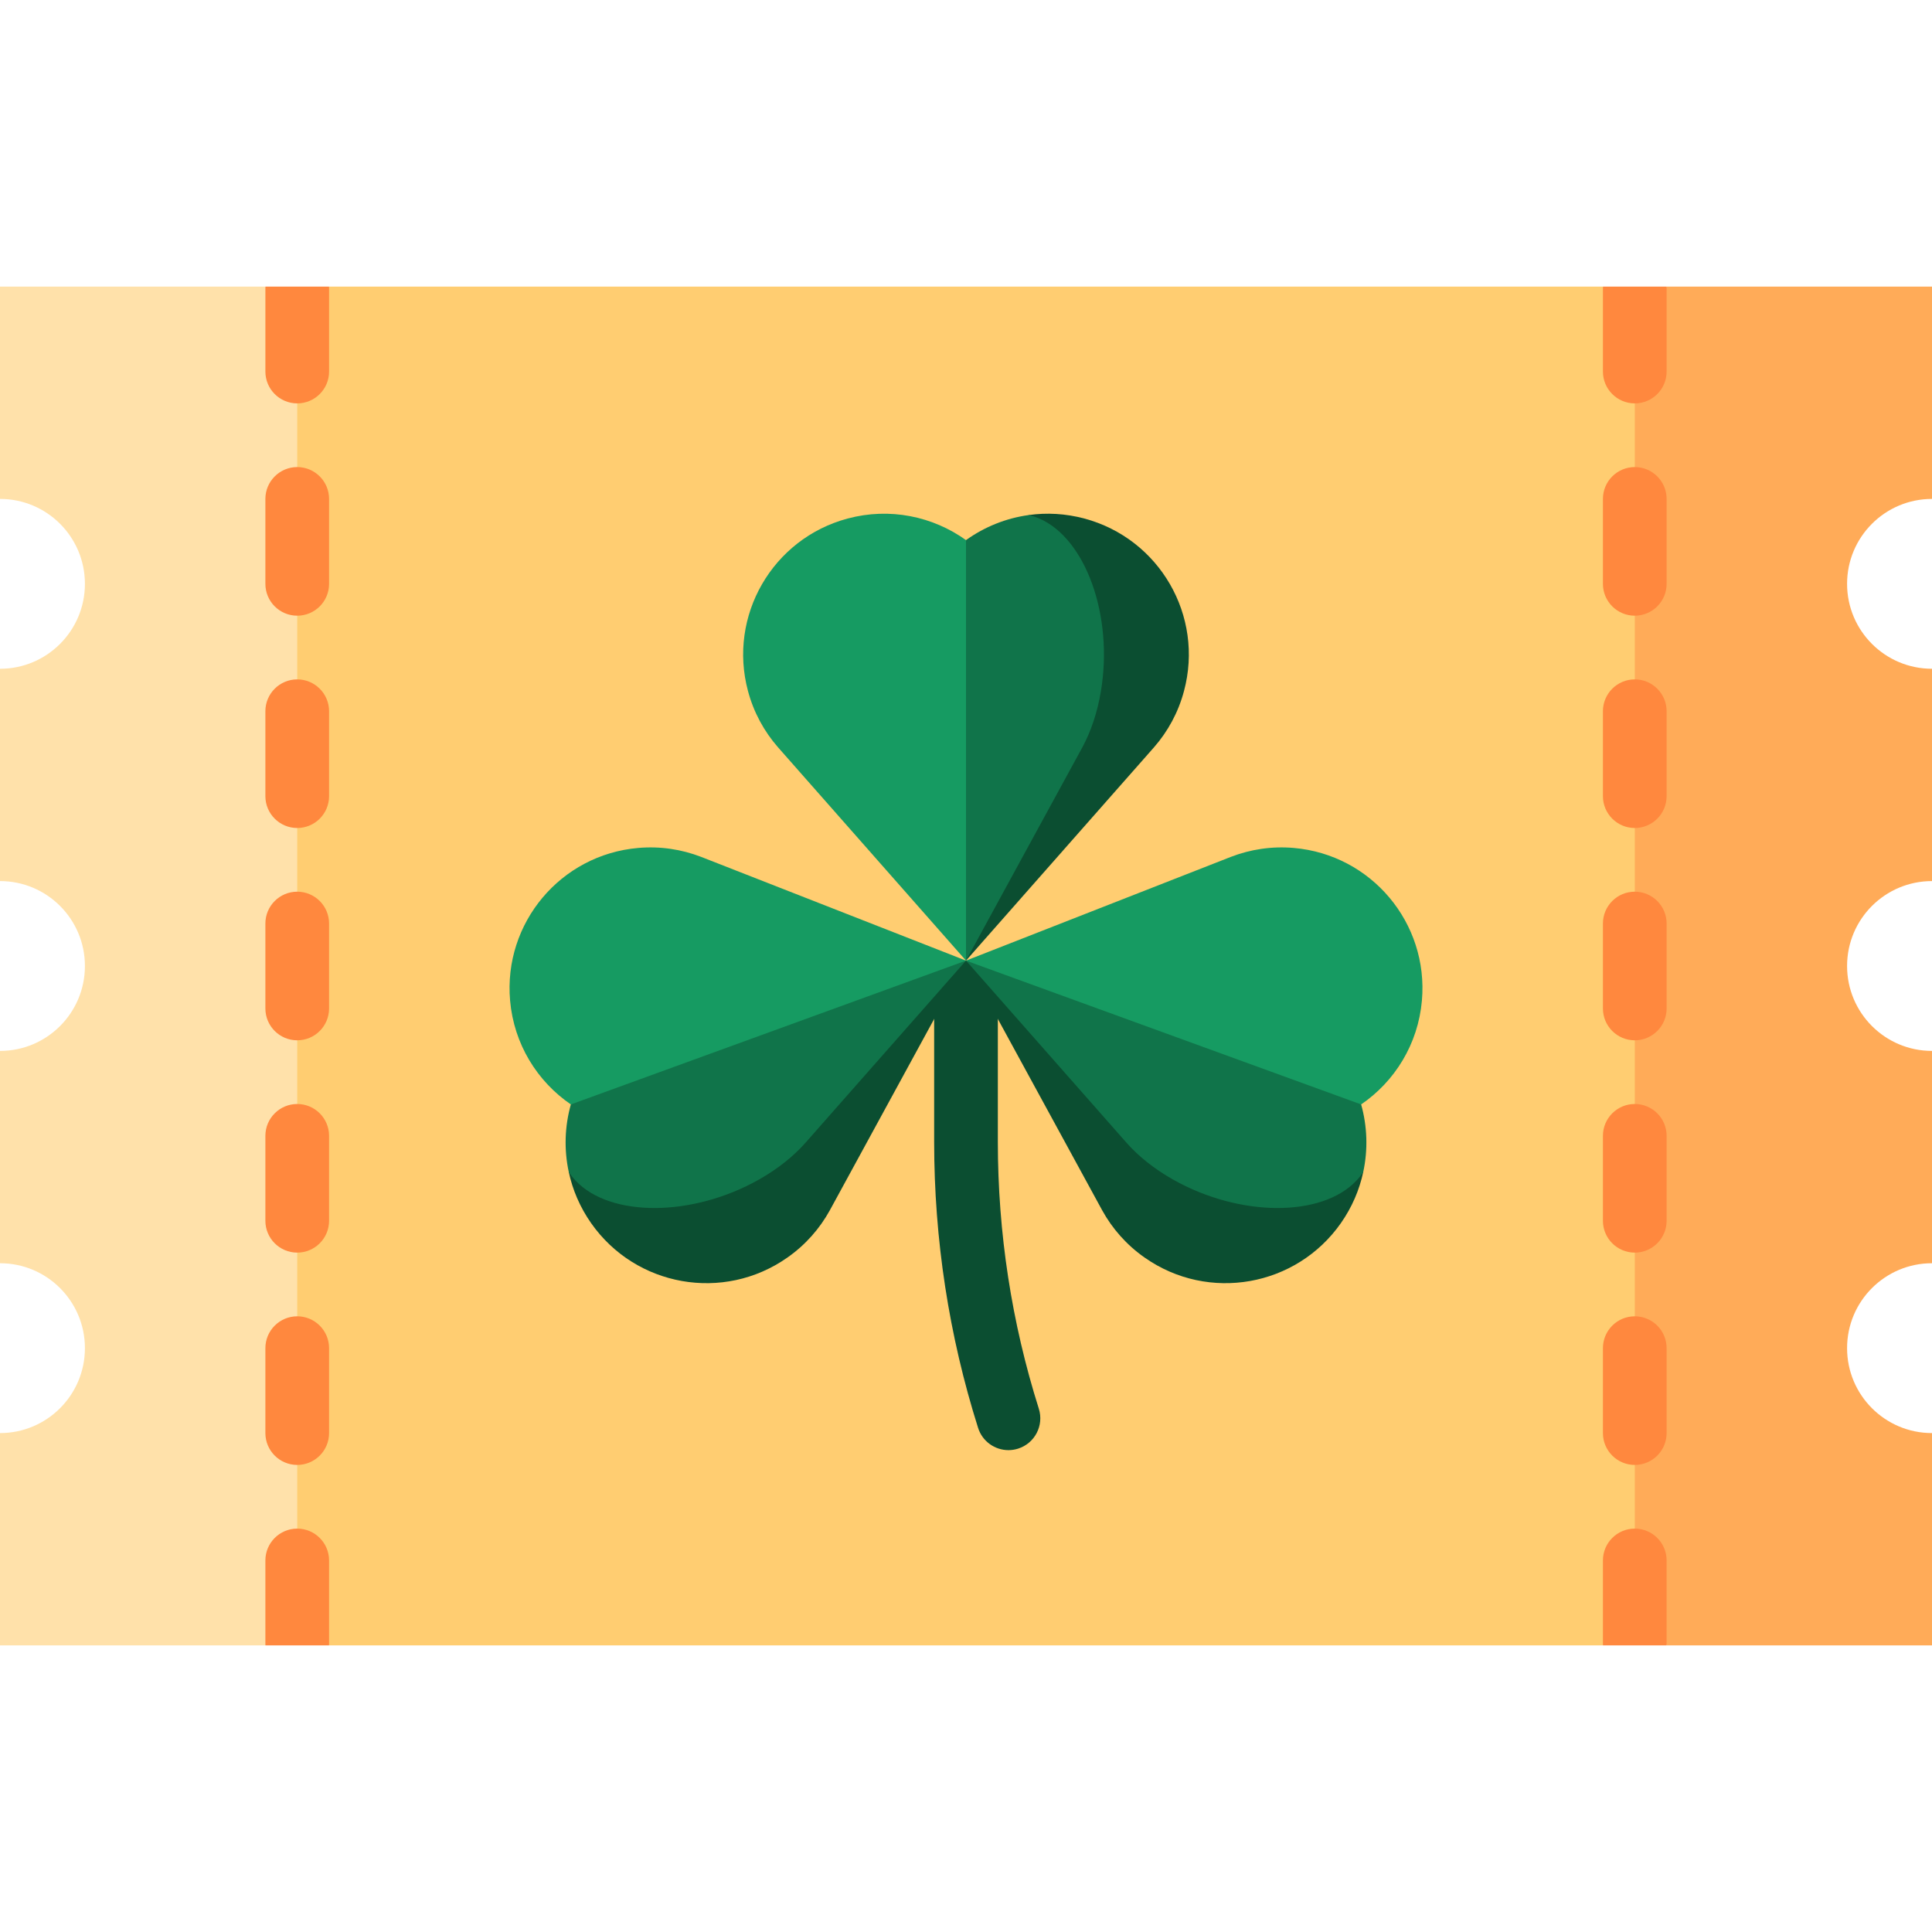<?xml version="1.0" encoding="iso-8859-1"?>
<!-- Uploaded to: SVG Repo, www.svgrepo.com, Generator: SVG Repo Mixer Tools -->
<svg height="800px" width="800px" version="1.1" id="Layer_1" xmlns="http://www.w3.org/2000/svg" xmlns:xlink="http://www.w3.org/1999/xlink" 
	 viewBox="0 0 512 512" xml:space="preserve">
<path style="fill:#FFAB58;" d="M512,379.78v56.264h-70.33L365.714,256L441.67,75.956H512v56.264
	c-12.434,0-22.505,10.071-22.505,22.505s10.071,22.505,22.505,22.505v56.264c-12.434,0-22.505,10.071-22.505,22.505
	c0,12.434,10.071,22.505,22.505,22.505v56.264c-12.434,0-22.505,10.071-22.505,22.505C489.495,369.709,499.566,379.78,512,379.78z"
	/>
<path style="fill:#FFE1AA;" d="M0,379.78v56.264h70.33L146.286,256L70.33,75.956H0v56.264c12.434,0,22.505,10.071,22.505,22.505
	S12.434,177.231,0,177.231v56.264c12.434,0,22.505,10.071,22.505,22.505c0,12.434-10.071,22.505-22.505,22.505v56.264
	c12.434,0,22.505,10.071,22.505,22.505C22.505,369.709,12.434,379.78,0,379.78z"/>
<polygon style="fill:#FFCD71;" points="424.791,75.956 87.209,75.956 78.769,95.648 78.769,416.352 87.209,436.044 424.791,436.044 
	433.231,416.352 433.231,95.648 "/>
<path style="fill:#0B4E31;" d="M275.298,373.317c-7.205-22.792-10.859-46.601-10.859-70.763v-47.981H247.56v47.981
	c0,25.889,3.917,51.409,11.644,75.85c1.138,3.599,4.462,5.898,8.045,5.898c0.843,0,1.7-0.127,2.546-0.395
	C274.24,382.503,276.703,377.761,275.298,373.317z"/>
<g>
	<path style="fill:#FF883E;" d="M433.231,405.099c-4.662,0-8.44,3.779-8.44,8.44v22.505h16.879v-22.505
		C441.67,408.878,437.893,405.099,433.231,405.099z"/>
	<path style="fill:#FF883E;" d="M433.231,388.22c-4.662,0-8.44-3.779-8.44-8.44v-22.505c0-4.661,3.778-8.44,8.44-8.44
		c4.662,0,8.44,3.779,8.44,8.44v22.505C441.67,384.441,437.893,388.22,433.231,388.22z"/>
	<path style="fill:#FF883E;" d="M433.231,331.956c-4.662,0-8.44-3.779-8.44-8.44v-22.505c0-4.661,3.778-8.44,8.44-8.44
		c4.662,0,8.44,3.779,8.44,8.44v22.505C441.67,328.177,437.893,331.956,433.231,331.956z"/>
	<path style="fill:#FF883E;" d="M433.231,275.692c-4.662,0-8.44-3.779-8.44-8.44v-22.505c0-4.661,3.778-8.44,8.44-8.44
		c4.662,0,8.44,3.779,8.44,8.44v22.505C441.67,271.914,437.893,275.692,433.231,275.692z"/>
	<path style="fill:#FF883E;" d="M433.231,219.429c-4.662,0-8.44-3.779-8.44-8.44v-22.505c0-4.661,3.778-8.44,8.44-8.44
		c4.662,0,8.44,3.779,8.44,8.44v22.505C441.67,215.65,437.893,219.429,433.231,219.429z"/>
	<path style="fill:#FF883E;" d="M433.231,163.165c-4.662,0-8.44-3.779-8.44-8.44V132.22c0-4.661,3.778-8.44,8.44-8.44
		c4.662,0,8.44,3.779,8.44,8.44v22.505C441.67,159.386,437.893,163.165,433.231,163.165z"/>
	<path style="fill:#FF883E;" d="M424.791,75.956v22.505c0,4.661,3.778,8.44,8.44,8.44c4.662,0,8.44-3.779,8.44-8.44V75.956H424.791z
		"/>
	<path style="fill:#FF883E;" d="M78.769,405.099c-4.661,0-8.44,3.779-8.44,8.44v22.505h16.879v-22.505
		C87.209,408.878,83.43,405.099,78.769,405.099z"/>
	<path style="fill:#FF883E;" d="M78.769,388.22c-4.661,0-8.44-3.779-8.44-8.44v-22.505c0-4.661,3.779-8.44,8.44-8.44
		s8.44,3.779,8.44,8.44v22.505C87.209,384.441,83.43,388.22,78.769,388.22z"/>
	<path style="fill:#FF883E;" d="M78.769,331.956c-4.661,0-8.44-3.779-8.44-8.44v-22.505c0-4.661,3.779-8.44,8.44-8.44
		s8.44,3.779,8.44,8.44v22.505C87.209,328.177,83.43,331.956,78.769,331.956z"/>
	<path style="fill:#FF883E;" d="M78.769,275.692c-4.661,0-8.44-3.779-8.44-8.44v-22.505c0-4.661,3.779-8.44,8.44-8.44
		s8.44,3.779,8.44,8.44v22.505C87.209,271.914,83.43,275.692,78.769,275.692z"/>
	<path style="fill:#FF883E;" d="M78.769,219.429c-4.661,0-8.44-3.779-8.44-8.44v-22.505c0-4.661,3.779-8.44,8.44-8.44
		s8.44,3.779,8.44,8.44v22.505C87.209,215.65,83.43,219.429,78.769,219.429z"/>
	<path style="fill:#FF883E;" d="M78.769,163.165c-4.661,0-8.44-3.779-8.44-8.44V132.22c0-4.661,3.779-8.44,8.44-8.44
		s8.44,3.779,8.44,8.44v22.505C87.209,159.386,83.43,163.165,78.769,163.165z"/>
	<path style="fill:#FF883E;" d="M70.33,75.956v22.505c0,4.661,3.779,8.44,8.44,8.44s8.44-3.779,8.44-8.44V75.956H70.33z"/>
</g>
<path style="fill:#0B4E31;" d="M287.384,137.419c-4.974-1.328-9.981-1.598-14.775-0.923L256,254.571l49.838-56.545
	c3.635-4.164,6.414-9.193,7.933-14.899C319.117,163.221,307.301,142.764,287.384,137.419z"/>
<path style="fill:#10744A;" d="M275.434,137.419c12.322,5.345,19.636,25.803,16.328,45.709c-0.945,5.705-2.667,10.735-4.917,14.899
	L256,254.571l-22.505-75.011L256,143.135c4.884-3.5,10.578-5.806,16.609-6.639C273.543,136.698,274.488,137.013,275.434,137.419z"/>
<path style="fill:#169B62;" d="M256,143.137v111.436l-49.833-56.545c-3.638-4.165-6.421-9.193-7.943-14.9
	c-5.339-19.911,6.477-40.367,26.388-45.706C235.835,134.414,247.23,136.858,256,143.137z"/>
<path style="fill:#0B4E31;" d="M355.356,324.134c2.949-4.22,4.915-8.832,5.92-13.569l-105.274-55.991l36.089,66.172
	c2.669,4.84,6.446,9.172,11.286,12.55C320.257,345.129,343.522,341.022,355.356,324.134z"/>
<path style="fill:#10744A;" d="M359.443,312.905c-9.237,9.751-30.962,9.627-48.536-0.29c-5.038-2.839-9.175-6.178-12.318-9.717
	l-42.586-48.323l78.184,4.507l26.532,33.606c1.618,5.786,1.839,11.926,0.558,17.878
	C360.766,311.375,360.148,312.156,359.443,312.905z"/>
<path style="fill:#169B62;" d="M360.716,292.687L256,254.574l70.179-27.488c5.157-1.994,10.835-2.889,16.718-2.369
	c20.536,1.793,35.717,19.893,33.925,40.429C375.81,276.723,369.617,286.593,360.716,292.687z"/>
<path style="fill:#0B4E31;" d="M156.644,324.134c-2.949-4.22-4.915-8.832-5.92-13.569l105.274-55.991l-36.089,66.172
	c-2.669,4.84-6.446,9.172-11.286,12.55C191.743,345.129,168.478,341.022,156.644,324.134z"/>
<path style="fill:#10744A;" d="M152.557,312.905c9.237,9.751,30.962,9.627,48.536-0.29c5.038-2.839,9.175-6.178,12.318-9.717
	l42.586-48.323l-78.184,4.507l-26.532,33.606c-1.618,5.786-1.839,11.926-0.558,17.878
	C151.234,311.375,151.852,312.156,152.557,312.905z"/>
<path style="fill:#169B62;" d="M151.284,292.687L256,254.574l-70.179-27.488c-5.157-1.994-10.835-2.889-16.718-2.369
	c-20.536,1.793-35.717,19.893-33.925,40.429C136.19,276.723,142.383,286.593,151.284,292.687z"/>
</svg>